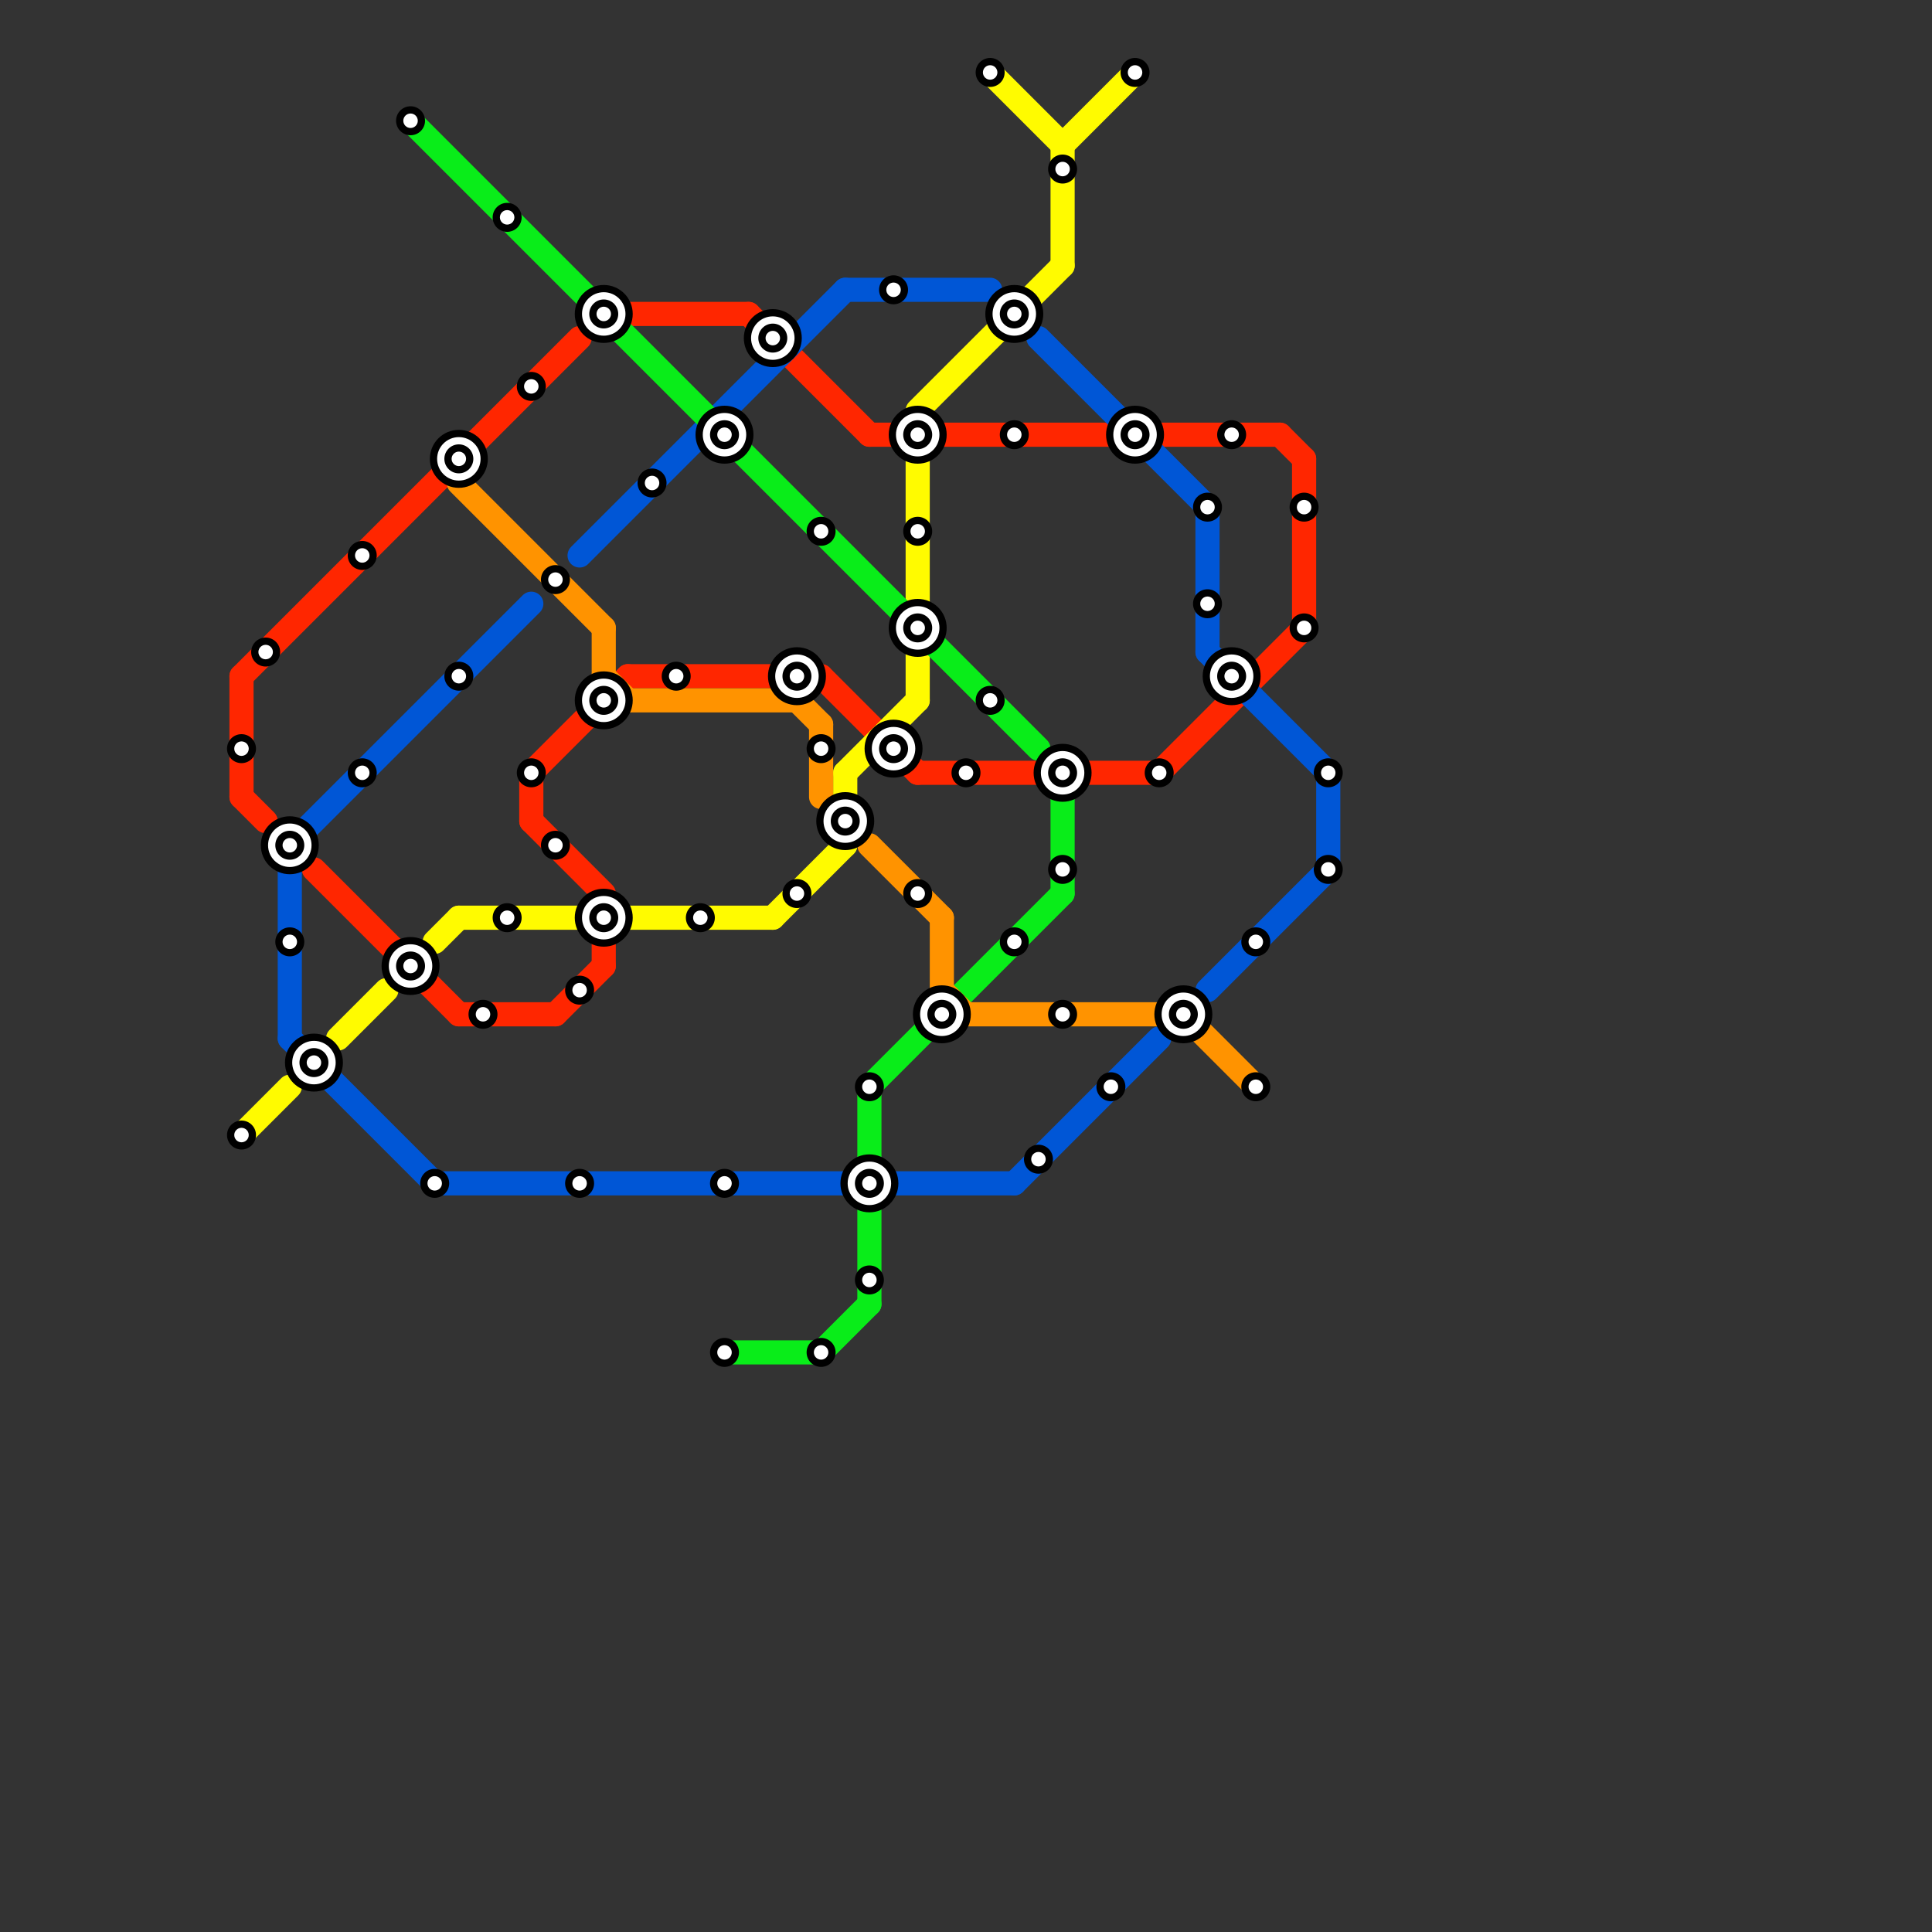
<svg version="1.1" xmlns="http://www.w3.org/2000/svg" viewBox="0 0 80 80">
<rect x="0" y="0" width="80" height="80" fill="#333333" stroke="none"/>
<style>text { font: 1px Helvetica; font-weight: 600; white-space: pre; dominant-baseline: central; } line { stroke-width: 1; fill: none; stroke-linecap: round; stroke-linejoin: round; } .c0 { stroke: #ff2600 } .c1 { stroke: #fffb00 } .c2 { stroke: #0056d6 } .c3 { stroke: #09ed19 } .c4 { stroke: #ff9300 }</style><defs><g id="wm-xf"><circle r="1.2" fill="#000"/><circle r="0.9" fill="#fff"/><circle r="0.6" fill="#000"/><circle r="0.3" fill="#fff"/></g><g id="wm"><circle r="0.6" fill="#000"/><circle r="0.3" fill="#fff"/></g></defs><line class="c0" x1="22" y1="34" x2="25" y2="37"/><line class="c0" x1="34" y1="28" x2="38" y2="32"/><line class="c0" x1="48" y1="18" x2="53" y2="18"/><line class="c0" x1="36" y1="18" x2="46" y2="18"/><line class="c0" x1="10" y1="28" x2="24" y2="14"/><line class="c0" x1="53" y1="18" x2="54" y2="19"/><line class="c0" x1="23" y1="42" x2="25" y2="40"/><line class="c0" x1="10" y1="28" x2="10" y2="33"/><line class="c0" x1="22" y1="32" x2="22" y2="34"/><line class="c0" x1="10" y1="33" x2="11" y2="34"/><line class="c0" x1="26" y1="13" x2="31" y2="13"/><line class="c0" x1="25" y1="39" x2="25" y2="40"/><line class="c0" x1="38" y1="32" x2="48" y2="32"/><line class="c0" x1="48" y1="32" x2="54" y2="26"/><line class="c0" x1="22" y1="32" x2="26" y2="28"/><line class="c0" x1="26" y1="28" x2="34" y2="28"/><line class="c0" x1="54" y1="19" x2="54" y2="26"/><line class="c0" x1="31" y1="13" x2="36" y2="18"/><line class="c0" x1="13" y1="36" x2="19" y2="42"/><line class="c0" x1="19" y1="42" x2="23" y2="42"/><line class="c1" x1="38" y1="19" x2="38" y2="25"/><line class="c1" x1="35" y1="32" x2="38" y2="29"/><line class="c1" x1="44" y1="6" x2="47" y2="3"/><line class="c1" x1="18" y1="39" x2="19" y2="38"/><line class="c1" x1="41" y1="3" x2="44" y2="6"/><line class="c1" x1="38" y1="17" x2="44" y2="11"/><line class="c1" x1="10" y1="47" x2="12" y2="45"/><line class="c1" x1="35" y1="32" x2="35" y2="35"/><line class="c1" x1="19" y1="38" x2="32" y2="38"/><line class="c1" x1="14" y1="43" x2="16" y2="41"/><line class="c1" x1="44" y1="6" x2="44" y2="11"/><line class="c1" x1="38" y1="27" x2="38" y2="29"/><line class="c1" x1="32" y1="38" x2="35" y2="35"/><line class="c2" x1="12" y1="35" x2="22" y2="25"/><line class="c2" x1="50" y1="21" x2="50" y2="27"/><line class="c2" x1="50" y1="41" x2="55" y2="36"/><line class="c2" x1="18" y1="49" x2="42" y2="49"/><line class="c2" x1="50" y1="27" x2="55" y2="32"/><line class="c2" x1="43" y1="14" x2="50" y2="21"/><line class="c2" x1="55" y1="32" x2="55" y2="36"/><line class="c2" x1="42" y1="49" x2="48" y2="43"/><line class="c2" x1="12" y1="43" x2="18" y2="49"/><line class="c2" x1="24" y1="23" x2="35" y2="12"/><line class="c2" x1="12" y1="35" x2="12" y2="43"/><line class="c2" x1="35" y1="12" x2="41" y2="12"/><line class="c3" x1="17" y1="5" x2="43" y2="31"/><line class="c3" x1="34" y1="56" x2="36" y2="54"/><line class="c3" x1="36" y1="50" x2="36" y2="54"/><line class="c3" x1="36" y1="45" x2="36" y2="48"/><line class="c3" x1="30" y1="56" x2="34" y2="56"/><line class="c3" x1="36" y1="45" x2="44" y2="37"/><line class="c3" x1="44" y1="33" x2="44" y2="37"/><line class="c4" x1="33" y1="29" x2="34" y2="30"/><line class="c4" x1="49" y1="42" x2="52" y2="45"/><line class="c4" x1="40" y1="42" x2="49" y2="42"/><line class="c4" x1="36" y1="35" x2="39" y2="38"/><line class="c4" x1="39" y1="38" x2="39" y2="41"/><line class="c4" x1="25" y1="28" x2="26" y2="29"/><line class="c4" x1="26" y1="29" x2="33" y2="29"/><line class="c4" x1="39" y1="41" x2="40" y2="42"/><line class="c4" x1="34" y1="30" x2="34" y2="33"/><line class="c4" x1="19" y1="20" x2="25" y2="26"/><line class="c4" x1="25" y1="26" x2="25" y2="28"/>

<use x="10" y="31" href="#wm"/><use x="10" y="47" href="#wm"/><use x="11" y="27" href="#wm"/><use x="12" y="35" href="#wm-xf"/><use x="12" y="39" href="#wm"/><use x="13" y="44" href="#wm-xf"/><use x="15" y="23" href="#wm"/><use x="15" y="32" href="#wm"/><use x="17" y="40" href="#wm-xf"/><use x="17" y="5" href="#wm"/><use x="18" y="49" href="#wm"/><use x="19" y="19" href="#wm-xf"/><use x="19" y="28" href="#wm"/><use x="20" y="42" href="#wm"/><use x="21" y="38" href="#wm"/><use x="21" y="9" href="#wm"/><use x="22" y="16" href="#wm"/><use x="22" y="32" href="#wm"/><use x="23" y="24" href="#wm"/><use x="23" y="35" href="#wm"/><use x="24" y="41" href="#wm"/><use x="24" y="49" href="#wm"/><use x="25" y="13" href="#wm-xf"/><use x="25" y="29" href="#wm-xf"/><use x="25" y="38" href="#wm-xf"/><use x="27" y="20" href="#wm"/><use x="28" y="28" href="#wm"/><use x="29" y="38" href="#wm"/><use x="30" y="18" href="#wm-xf"/><use x="30" y="49" href="#wm"/><use x="30" y="56" href="#wm"/><use x="32" y="14" href="#wm-xf"/><use x="33" y="28" href="#wm-xf"/><use x="33" y="37" href="#wm"/><use x="34" y="22" href="#wm"/><use x="34" y="31" href="#wm"/><use x="34" y="56" href="#wm"/><use x="35" y="34" href="#wm-xf"/><use x="36" y="45" href="#wm"/><use x="36" y="49" href="#wm-xf"/><use x="36" y="53" href="#wm"/><use x="37" y="12" href="#wm"/><use x="37" y="31" href="#wm-xf"/><use x="38" y="18" href="#wm-xf"/><use x="38" y="22" href="#wm"/><use x="38" y="26" href="#wm-xf"/><use x="38" y="37" href="#wm"/><use x="39" y="42" href="#wm-xf"/><use x="40" y="32" href="#wm"/><use x="41" y="29" href="#wm"/><use x="41" y="3" href="#wm"/><use x="42" y="13" href="#wm-xf"/><use x="42" y="18" href="#wm"/><use x="42" y="39" href="#wm"/><use x="43" y="48" href="#wm"/><use x="44" y="32" href="#wm-xf"/><use x="44" y="36" href="#wm"/><use x="44" y="42" href="#wm"/><use x="44" y="7" href="#wm"/><use x="46" y="45" href="#wm"/><use x="47" y="18" href="#wm-xf"/><use x="47" y="3" href="#wm"/><use x="48" y="32" href="#wm"/><use x="49" y="42" href="#wm-xf"/><use x="50" y="21" href="#wm"/><use x="50" y="25" href="#wm"/><use x="51" y="18" href="#wm"/><use x="51" y="28" href="#wm-xf"/><use x="52" y="39" href="#wm"/><use x="52" y="45" href="#wm"/><use x="54" y="21" href="#wm"/><use x="54" y="26" href="#wm"/><use x="55" y="32" href="#wm"/><use x="55" y="36" href="#wm"/>
</svg>

